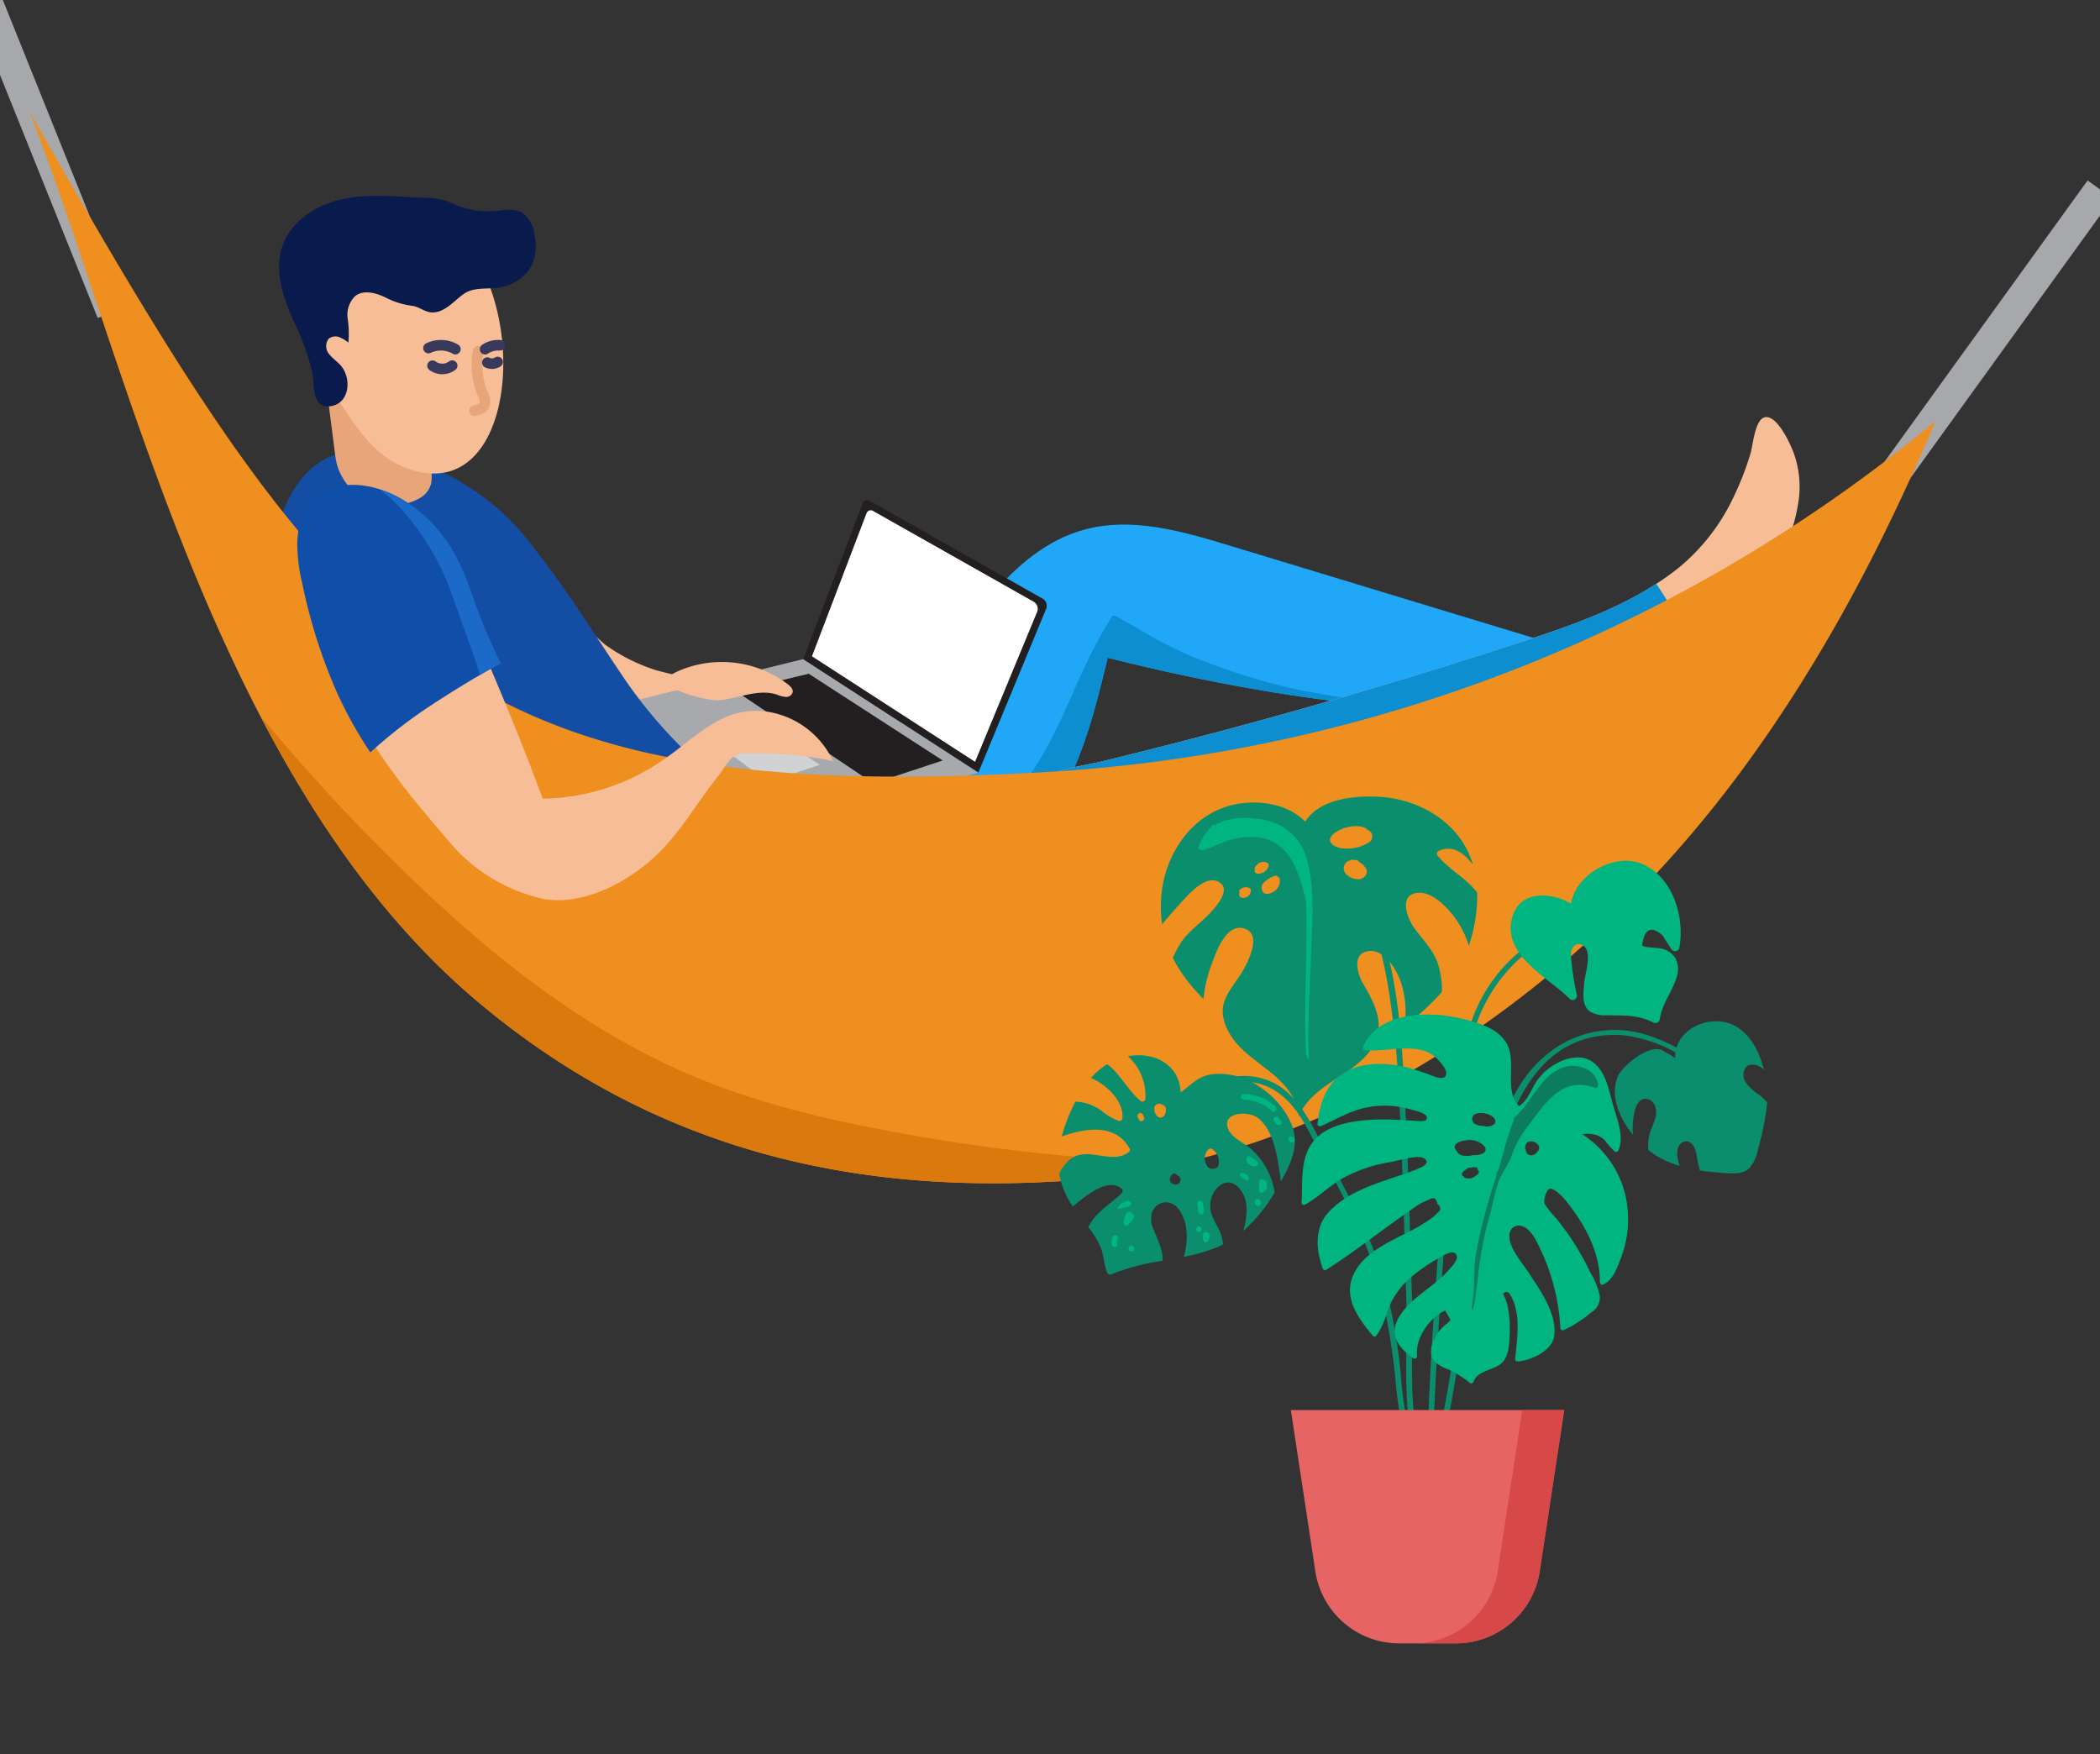 <svg xmlns="http://www.w3.org/2000/svg" xmlns:xlink="http://www.w3.org/1999/xlink" width="328" height="274" viewBox="0 0 328 274">
  <rect x="0" y="0" width="328" height="274" fill="#333333" stroke="none"/>
  <defs>
    <clipPath id="clip-path">
      <rect id="Прямоугольник_2000" data-name="Прямоугольник 2000" width="328" height="274" transform="translate(997 738)" fill="#fff" stroke="#707070" stroke-width="1"/>
    </clipPath>
  </defs>
  <g id="Группа_масок_97" data-name="Группа масок 97" transform="translate(-997 -738)" clip-path="url(#clip-path)">
    <g id="Сгруппировать_2126" data-name="Сгруппировать 2126" transform="translate(-5397.418 226.338)">
      <line id="Линия_169" data-name="Линия 169" y1="65.846" x2="47.544" transform="translate(6674.874 541.243)" fill="none" stroke="#a6a8ab" stroke-miterlimit="10" stroke-width="4.774"/>
      <line id="Линия_170" data-name="Линия 170" x1="23.088" y1="57.437" transform="translate(6388.809 503.007)" fill="none" stroke="#a6a8ab" stroke-miterlimit="10" stroke-width="4.774"/>
      <path id="Контур_8293" data-name="Контур 8293" d="M6754.174,895.454c-.789,2.535-3.559,3.839-6.112,4.567-2.441.7-5.243,1.093-7.376-.283a10.247,10.247,0,0,1-3.111-3.985l-2.587-4.784c-.4-.74-2.693-3.849-2.426-4.613.46-1.315,4.807,3.225,5.731,3.884a28.351,28.351,0,0,0,7.631,3.857C6746.652,894.336,6753.964,896.224,6754.174,895.454Z" transform="translate(-249.277 -277.836)" fill="#f6bd96"/>
      <path id="Контур_8294" data-name="Контур 8294" d="M6916.487,843.7c3.979-4.707,8.769-8.74,14.646-10.3,7.352-1.954,15.093.271,22.372,2.481l58.243,17.689c-8.9,2.236-9.978,6.986-19.131,7.631-16.746,1.18-41.7-3.611-57.971-7.754-1.82,7.491-3.683,15.094-7.5,21.791-5.588,9.808-25.126,23.545-31.573,6.286-1.862-4.986,3.033-11.258,5.325-15.6,3.323-6.3,8.232-12.279,12.388-18.086C6914.292,846.432,6915.357,845.039,6916.487,843.7Z" transform="translate(-367.211 -239.059)" fill="#20a7f7"/>
      <path id="Контур_8295" data-name="Контур 8295" d="M6980.233,896.228a95.72,95.72,0,0,1-16.433-4.875,57.2,57.2,0,0,1-7.372-3.443c-1.2-.683-2.38-1.4-3.579-2.082-.606-.347-1.217-.686-1.837-1.008a3.267,3.267,0,0,0-.926-.466c-.319-.008-.492.447-.637.675-5.6,8.776-7.973,19.423-14.93,27.335a52.924,52.924,0,0,1-19.437,13.461c8.472,5.244,22.014-5.19,26.514-13.088,3.815-6.7,5.678-14.3,7.5-21.792,15.285,3.892,38.234,8.355,54.842,7.9A166.733,166.733,0,0,1,6980.233,896.228Z" transform="translate(-381.658 -276.556)" fill="#0d8ed0"/>
      <g id="Сгруппировать_2113" data-name="Сгруппировать 2113" transform="translate(6490.825 589.757)">
        <path id="Контур_8296" data-name="Контур 8296" d="M6760.059,916.29l27.209,20.183,29.178-9.641-27.336-17.7Z" transform="translate(-6760.059 -884.286)" fill="#a7a9ac"/>
        <path id="Контур_8297" data-name="Контур 8297" d="M6819.247,945.8l-7.977,2.061,9.513,7.056,8.057-2.685Z" transform="translate(-6797.198 -910.875)" fill="#d0d2d3"/>
        <path id="Контур_8298" data-name="Контур 8298" d="M6838.923,917.433l-11.354,2.742,21.454,14.384,10.83-3.578Z" transform="translate(-6809.018 -890.303)" fill="#231f20"/>
        <path id="Контур_8299" data-name="Контур 8299" d="M6903.164,834.1l-27.082-15.306a.693.693,0,0,0-.988.356l-9.316,24.4,27.336,17.7.029-.009,10.573-25.539A1.278,1.278,0,0,0,6903.164,834.1Z" transform="translate(-6836.727 -818.702)" fill="#231f20"/>
        <path id="Контур_8300" data-name="Контур 8300" d="M6870.742,847.354,6879.274,825a.693.693,0,0,1,.988-.356l25.094,14.183a1.278,1.278,0,0,1,.552,1.6l-9.693,23.41Z" transform="translate(-6840.328 -822.95)" fill="#fff"/>
      </g>
      <path id="Контур_8301" data-name="Контур 8301" d="M7069.58,806.645c8.756-2.866,17.672-5.981,24.8-11.813A31.864,31.864,0,0,0,7102.7,783.9a46.733,46.733,0,0,0,2.582-6.661c.379-1.243.667-5.458,2.33-5.669,1.853-.234,3.84,4.1,4.362,5.461a15.65,15.65,0,0,1,.886,7.03,28.706,28.706,0,0,1-5.316,13.383c-4.452,6.454-12.971,10.638-19.871,14.363-24.955,13.472-51.571,25.167-79.821,27.66-5.129.453-13.527.474-15.525-5.685-2.174-6.7,7.181-7.36,11.474-8.4q21.226-5.156,42.174-11.372Q7057.829,810.493,7069.58,806.645Z" transform="translate(-437.445 -194.758)" fill="#f6bd96"/>
      <path id="Контур_8302" data-name="Контур 8302" d="M7094.5,872.766c-1.207-2.229-2.527-4.407-3.95-6.513-6.368,4.119-13.716,6.688-20.969,9.063q-11.751,3.847-23.6,7.364-20.941,6.211-42.174,11.372c-4.293,1.043-13.647,1.7-11.474,8.4,2,6.159,10.4,6.137,15.525,5.685,28.25-2.493,54.866-14.188,79.821-27.66,2.67-1.441,5.58-2.953,8.4-4.636C7095.575,874.8,7095.045,873.775,7094.5,872.766Z" transform="translate(-437.445 -263.429)" fill="#0d8ed0"/>
      <path id="Контур_8303" data-name="Контур 8303" d="M6576.811,790.821a26.7,26.7,0,0,1,7.187,1,38.1,38.1,0,0,1,19.338,12.722c6,7.508,9.564,13.408,14.929,21.38a74.309,74.309,0,0,0,24.821,23.056c5.08,2.88,10.794,3.926,15.879,6.461,5.032,2.509,5.078,8.3,3.725,13.792-3.229,13.117-13.984,7.266-22.439,3.527a171.89,171.89,0,0,1-28.875-16.367c-4.673-3.265-9.089-6.523-13.994-9.45l-15.285-9.121c-10.3-6.147-18.953-15.411-18.659-28.21C6563.622,801.616,6567.521,790.946,6576.811,790.821Z" transform="translate(-126.638 -208.724)" fill="#134ea4"/>
      <g id="Сгруппировать_2114" data-name="Сгруппировать 2114" transform="translate(6438.012 542.249)">
        <path id="Контур_8304" data-name="Контур 8304" d="M6597.619,715.9c-.612-.1-1.224-.228-1.811-.291a6.444,6.444,0,0,1-3-1.281,8.723,8.723,0,0,1-3.342-5.879l-3.932-30.5,14.258-1.838q.773,6,1.546,11.992a45.81,45.81,0,0,0,.854,5.543c.239,1.67.3,3.309.537,4.984q.825,5.82,1.649,11.641a6.671,6.671,0,0,1,.037,2.5,3.658,3.658,0,0,1-1.773,2.236,8.031,8.031,0,0,1-3.269,1.02A7.87,7.87,0,0,1,6597.619,715.9Z" transform="translate(-6580.683 -667.788)" fill="#e7a579"/>
        <path id="Контур_8305" data-name="Контур 8305" d="M6597.477,690.945c18.117,4.528,18.112-36.164-.358-41.248-20.959-5.769-21.746,15.353-12.045,29.886C6588.517,684.74,6591.362,689.417,6597.477,690.945Z" transform="translate(-6576.001 -647.923)" fill="#f6bd96"/>
        <path id="Контур_8306" data-name="Контур 8306" d="M6570.063,665.227c-1.587-3.626-2.959-7.715-1.711-11.471,1.225-3.69,4.8-6.206,8.558-7.215s7.719-.756,11.6-.5c2.142.143,4.186-.079,6.135.83a13.582,13.582,0,0,0,7.016,1.308c1.354-.126,2.8-.445,4.01.182a4.8,4.8,0,0,1,2.093,3.627,7.65,7.65,0,0,1-.493,4.79,6.9,6.9,0,0,1-4.5,3.246c-1.957.5-4.266-.095-5.964,1.042-1.523,1.019-2.951,2.935-4.937,2.957-1.212.013-2.073-.883-3.161-1.024a12.449,12.449,0,0,1-4.148-1.276c-1.531-.746-3.493-1.309-4.826-.248a4.092,4.092,0,0,0-1.164,3.473,16.061,16.061,0,0,1,.117,3.793,4.883,4.883,0,0,0-1.472-.875,1.658,1.658,0,0,0-1.618.279,1.918,1.918,0,0,0,.174,2.492c.576.712,1.4,1.2,1.936,1.945,1.479,2.037,1.09,5.677-1.819,6.087-2.928.413-2.526-3.383-2.816-5.106A36.189,36.189,0,0,0,6570.063,665.227Z" transform="translate(-6567.866 -645.813)" fill="#091a4c"/>
      </g>
      <path id="Контур_8307" data-name="Контур 8307" d="M6585.255,700.855a239.225,239.225,0,0,0,138.33-54.758c-8.014,19.036-17.6,37.286-29.8,53.949-25.4,34.689-63.873,62.055-106.785,64.735-34.206,2.137-64.458-5.785-90.758-27.761-41.116-34.359-54.826-99.619-70.354-139.357C6474.467,683.252,6492.881,706.28,6585.255,700.855Z" transform="translate(-26.888 -68.644)" fill="#ee8f20"/>
      <path id="Контур_8308" data-name="Контур 8308" d="M6696.088,1011.352a299.115,299.115,0,0,1-35.9-3.937c-11.393-1.984-23.013-4.485-33.772-8.808-20.6-8.277-37.766-23.318-53.082-39.03-5.548-5.691-10.79-11.676-15.958-17.723,8.907,17.084,19.9,32.807,34.222,44.776,26.3,21.976,56.552,29.9,90.757,27.761a114.43,114.43,0,0,0,19.031-2.836C6699.619,1011.493,6697.853,1011.443,6696.088,1011.352Z" transform="translate(-122.246 -318.257)" fill="#da790e"/>
      <g id="Сгруппировать_2115" data-name="Сгруппировать 2115" transform="translate(6440.839 587.39)">
        <path id="Контур_8309" data-name="Контур 8309" d="M6606.167,864.681a13.96,13.96,0,0,1,2.115.249c7.47,1.46,10.5,6.966,13.2,13.351,2.856,6.747,5.623,13.524,8.145,20.4a33.9,33.9,0,0,0,18.563-5.879c5.367-3.579,9.49-8.794,16.657-7.685a13.626,13.626,0,0,1,10.136,7.693,53.953,53.953,0,0,0-10.907-1.164c-1.326-.006-3.369-.309-4.54.415-.958.592-1.752,2.171-2.449,3.035-3.2,3.967-5.855,8.7-9.53,12.253-4.465,4.312-11.591,8.178-17.979,6.958a26.869,26.869,0,0,1-13.684-7.9c-5.167-6.014-10.446-12.08-14.322-19.039-2.875-5.164-8.54-15.169-2.913-20.277A10.462,10.462,0,0,1,6606.167,864.681Z" transform="translate(-6591.286 -849.671)" fill="#f6bd96"/>
        <path id="Контур_8310" data-name="Контур 8310" d="M6584.376,842.544a65.62,65.62,0,0,0,5.2,9.328,75.688,75.688,0,0,1,9.35-7.266c2.794-1.835,5.664-3.627,8.578-5.291.8-.46,1.627-.9,2.464-1.312a89.147,89.147,0,0,1-4.394-10.465c-1.916-5.8-4.433-10.682-9.872-14.441-7.439-5.143-17.077-4.008-17.53,5.824a25.836,25.836,0,0,0,.778,6.563A83.687,83.687,0,0,0,6584.376,842.544Z" transform="translate(-6578.155 -810.086)" fill="#0f4fa9"/>
        <path id="Контур_8311" data-name="Контур 8311" d="M6628.091,815.4a39.736,39.736,0,0,1,8.27,13.84c1.27,3.589,2.582,7.163,3.807,10.767.186.547.334,1.1.473,1.648.28-.162.553-.336.833-.5.8-.459,1.627-.9,2.464-1.312a89.065,89.065,0,0,1-4.393-10.465c-1.917-5.8-4.434-10.682-9.872-14.441a17.755,17.755,0,0,0-4.673-2.311A22.692,22.692,0,0,1,6628.091,815.4Z" transform="translate(-6612.127 -811.932)" fill="#1b6ac8"/>
      </g>
      <g id="Сгруппировать_2125" data-name="Сгруппировать 2125" transform="translate(6559.859 636.063)">
        <g id="Сгруппировать_2123" data-name="Сгруппировать 2123" transform="translate(0 0)">
          <path id="Контур_8312" data-name="Контур 8312" d="M7221.484,1144.775c.188-2.329.108-4.7.212-7.008.206-4.549.439-9.1.733-13.641.594-9.143,1.265-18.3,2.376-27.393.975-7.982,1.565-17.477,6.11-24.391,2.114-3.216,5.38-6.6,9.075-7.935,3.736-1.35,7.41.03,10.673,1.925a.447.447,0,0,0,.451-.771c-4.424-2.57-9.166-3.665-13.749-.848a24.473,24.473,0,0,0-10.14,13.492c-2.132,6.764-2.828,14.113-3.618,21.135-.895,7.955-1.482,15.946-2.014,23.933-.284,4.26-.511,8.524-.711,12.788-.131,2.782.016,5.754-.249,8.615C7220.913,1144.713,7221.2,1144.748,7221.484,1144.775Z" transform="translate(-7163.108 -1042.214)" fill="#0a8e6d"/>
          <path id="Контур_8313" data-name="Контур 8313" d="M7114.156,1135.908c.621.079,1.245.125,1.867.185-1.837-7.688-1-15.942-1.219-23.767-.307-10.878-.6-21.758-1.177-32.626-.5-9.33-1.2-19.5-4.886-28.284-.226.151-.458.292-.694.426a67.572,67.572,0,0,1,3.239,12.987,144.657,144.657,0,0,1,1.517,16.177c.529,10.288.806,20.587,1.1,30.884.217,7.7-.59,15.845,1.022,23.465a63.032,63.032,0,0,1-1.865-11.088,80.754,80.754,0,0,0-3.648-18.069c-2.14-6.092-5.4-11.521-8.276-17.26-2.075-4.138-4.29-9.184-8.983-10.89-5.539-2.012-11.421,1.034-14.049,6.034-.267.508.5.959.771.45a11.114,11.114,0,0,1,9.463-6.211c3.821-.082,6.708,2.063,8.772,5.1,1.75,2.578,2.924,5.486,4.42,8.207a117.959,117.959,0,0,1,5.413,10.663c3.012,7.092,4.376,14.358,5.226,21.971A62.863,62.863,0,0,0,7114.156,1135.908Z" transform="translate(-7059.7 -1033.775)" fill="#0a8e6d"/>
          <path id="Контур_8314" data-name="Контур 8314" d="M7258.08,1120.718a16.6,16.6,0,0,0-16.3,3.369c-4.767,4.077-6.87,10.456-8.323,16.351-1.759,7.137-3.21,14.429-4.417,21.677-1.33,7.976-2.421,16.007-4.3,23.87q.465.036.931.033c1.312-5.517,2.234-11.12,3.121-16.725,1.092-6.909,2.392-13.738,3.8-20.588,2.3-11.2,5.547-28.014,20.253-28.071,4.611-.018,13.8,3.194,13.98,8.742.02.573.911.575.893,0C7267.555,1124.643,7261.932,1122.02,7258.08,1120.718Z" transform="translate(-7166.083 -1083.405)" fill="#0a8e6d"/>
          <path id="Контур_8315" data-name="Контур 8315" d="M7288.182,1024.156c-4.19-1.605-10.139,1.74-10.873,6.276-3.036-1.756-7.758-2.1-9.079,1.829-2.051,6.107,5.524,9.654,8.843,13.024a.674.674,0,0,0,1.154-.581,41.127,41.127,0,0,1-.921-6.072c-.07-.777.258-1.72,1.023-1.869a1.408,1.408,0,0,1,1.473,1.061c.476,1.543-.376,3.767-.469,5.37-.083,1.438-.357,3.128.929,4.1a4.578,4.578,0,0,0,2.727.574c2.737.088,4.538-.122,7.162,1.123a.682.682,0,0,0,1.03-.527c.383-2.53,1.971-4.247,2.64-6.587a3.7,3.7,0,0,0-.237-2.974,3.487,3.487,0,0,0-2.3-1.47c-.454-.126-2.6-.1-2.861-.489q.529-3.908,3.221-1.5.646,1.05,1.328,2.077a.676.676,0,0,0,1.267-.261C7295.1,1032.419,7293.145,1026.057,7288.182,1024.156Z" transform="translate(-7197.373 -1013.71)" fill="#00b580"/>
          <g id="Сгруппировать_2117" data-name="Сгруппировать 2117" transform="translate(15.876)">
            <g id="Сгруппировать_2116" data-name="Сгруппировать 2116">
              <path id="Контур_8316" data-name="Контур 8316" d="M7118.467,1002.235c-1.681-2.268-4.377-3.538-6.171-5.786a.452.452,0,0,1,.09-.7c2.145-1.027,3.942.167,5.411,2.125a13.386,13.386,0,0,0-1.45-3.292c-2.819-4.543-8.135-7.089-13.371-7.333-3.864-.18-9.136.364-11.381,3.9-3.144-3.307-9.061-3.668-13.084-2.07-5.409,2.147-8.776,7.668-9.347,13.311a19.175,19.175,0,0,0,.1,4.813c.834-1.076,1.742-2.079,2.532-2.95,1.128-1.246,3.942-4.661,6.025-3.827,2.772,1.109-.6,4.546-1.6,5.521-1.476,1.447-3.256,2.715-4.3,4.527a21.778,21.778,0,0,0-.991,1.955,23.884,23.884,0,0,0,3.627,5.182c.379.422.768.835,1.153,1.252a21.035,21.035,0,0,1,1.336-5.6c.621-1.722,2.112-5.859,4.591-5.516,3.626.5.958,5.515,0,7.062-1,1.619-2.57,3.329-2.862,5.254-.326,2.147.934,4.417,2.324,5.946,1.691,1.86,3.872,3.193,5.77,4.842s3.588,3.806,3.742,6.314c.915-2.287,2.94-3.927,4.987-5.3s4.241-2.619,5.812-4.517c3.045-3.68,1.393-7.264-.726-10.821-.9-1.5-1.917-4.871.879-5.16,2.675-.276,4.537,3.316,5.153,5.359a15.7,15.7,0,0,1,.422,6.307,36.766,36.766,0,0,0,5.822-5.3,13.163,13.163,0,0,0-.744-4.709c-.8-2.1-2.372-3.554-3.638-5.351-1.047-1.486-2.431-5.1.581-5.41,2.624-.268,5.4,3.048,6.579,5.028a15.268,15.268,0,0,1,1.419,3.2c.03-.087.069-.167.1-.255A24.355,24.355,0,0,0,7118.467,1002.235Zm-35.361-.225a1.156,1.156,0,0,1-1.479.989.455.455,0,0,1-.328-.43,1.254,1.254,0,0,1,.06-.319.385.385,0,0,1,.068-.515,1.366,1.366,0,0,1,1.368-.274A.457.457,0,0,1,7083.105,1002.009Zm1.035-2.741a.472.472,0,0,1-.431-.528.8.8,0,0,1,.3-.784,1.339,1.339,0,0,1,1.678-.384.451.451,0,0,1,.2.5A1.691,1.691,0,0,1,7084.141,999.268Zm2.513,2.82c-.444.285-1.153.544-1.6.116a1.148,1.148,0,0,1,.169-1.624,5.022,5.022,0,0,1,1.568-.959.468.468,0,0,1,.57.156.4.4,0,0,1,.255.281A1.9,1.9,0,0,1,7086.653,1002.088Zm13.1-1.945c-.846-.054-2.05-.627-2.128-1.59a1.276,1.276,0,0,1,.983-1.354.348.348,0,0,1,.326-.109c.053.007.108.021.161.031a1.934,1.934,0,0,1,.638.07.411.411,0,0,1,.28.258,2.508,2.508,0,0,1,1.089,1.028C7101.575,999.41,7100.659,1000.2,7099.758,1000.143Zm1.822-5.77a6.525,6.525,0,0,1-4.131.946c-1.22-.1-2.819-1.054-1.434-2.247,1.2-1.033,3.665-1.671,5.106-.859a.4.4,0,0,1,.177.2,1.253,1.253,0,0,1,.609.444A1.1,1.1,0,0,1,7101.58,994.373Z" transform="translate(-7069.06 -987.218)" fill="#0a8e6d"/>
            </g>
            <path id="Контур_8317" data-name="Контур 8317" d="M7107.354,1005.892a8.315,8.315,0,0,0-6.144-6.1c-2.6-.645-5.8-.707-8.186.678a.379.379,0,0,0-.456.1,9.326,9.326,0,0,0-2.133,3.256c-.118.344.238.611.548.549,1.507-.3,2.851-1.178,4.362-1.556a10.508,10.508,0,0,1,5.547-.225,7.179,7.179,0,0,1,4.218,3.65,19.307,19.307,0,0,1,1.523,3.868c.193.669.364,1.345.524,2.023a8.632,8.632,0,0,1,.11,1.831c.07,2.949.014,5.9-.057,8.848-.1,4.37-.22,8.743-.006,13.112.028.572.5,1.625.477,1.05-.284-5.773.15-11.529.362-17.3C7108.209,1015.2,7108.583,1010.261,7107.354,1005.892Z" transform="translate(-7084.545 -996.014)" fill="#00b580"/>
          </g>
          <g id="Сгруппировать_2119" data-name="Сгруппировать 2119" transform="translate(0 40.412)">
            <g id="Сгруппировать_2118" data-name="Сгруппировать 2118">
              <path id="Контур_8318" data-name="Контур 8318" d="M7047.561,1145.017a13.317,13.317,0,0,0-4.971-5.79,10.877,10.877,0,0,0-7.369-1.984c-2.3.3-3.315,1.671-4.979,2.853-.123-3.76-3.152-5.914-6.837-5.81a9.346,9.346,0,0,0-1.39.148,8.268,8.268,0,0,1,2.725,6.657.453.453,0,0,1-.761.316c-2-1.663-3.129-4.159-5.192-5.732a11.436,11.436,0,0,0-2.539,2.153c2.707,1.177,5.142,3.791,4.9,6.281a.452.452,0,0,1-.565.43,9.367,9.367,0,0,1-2.651-1.539,7.1,7.1,0,0,0-4.125-1.467,27.619,27.619,0,0,0-2.133,5.435c3.943-1.417,8.46-1.948,10.6,1.868a.458.458,0,0,1-.16.61c-2.752,1.984-6.343-1.034-9.1,1.077a6.154,6.154,0,0,0-1.733,2.244,10.926,10.926,0,0,0,.326,1.439,14.571,14.571,0,0,0,1.79,3.7c2.242-1.881,5.615-4.568,7.672-2.745a.45.45,0,0,1,0,.631c-1.613,1.6-3.672,2.726-4.889,4.7-.129.209-.248.428-.363.651a12.492,12.492,0,0,1,2,3.289c.474,1.284.424,2.643,1.021,3.891a.457.457,0,0,0,.611.16,34.859,34.859,0,0,1,7.982-2.1c.082-1.634-.679-3.06-1.385-4.849a3.651,3.651,0,0,1-.227-2.806,2.307,2.307,0,0,1,3.891-.677c1.66,1.837,1.813,4.926,1.048,7.717a27.131,27.131,0,0,0,5.512-1.644c.207-.09.406-.193.606-.293a7,7,0,0,0-.345-1.615c-.3-.861-.817-1.608-1.178-2.443a4.286,4.286,0,0,1-.121-3.7c.734-1.559,2.389-2.664,3.878-1.306,1.8,1.641,1.662,4.274.935,6.937a24.751,24.751,0,0,0,4.891-5.974,11.331,11.331,0,0,0-3.9-6.992c-1.069-.841-2.964-1.685-3.423-3.083-.845-2.571,3.318-2.672,4.7-1.59,2.434,1.9,3.018,5.943,3.437,8.771.06.4.1.8.156,1.2.342-.629.667-1.26.974-1.887C7048.019,1149.848,7048.57,1147.466,7047.561,1145.017Zm-23.813-.658-.189-.378c-.256-.513.513-.964.771-.45l.189.378C7024.774,1144.421,7024,1144.873,7023.747,1144.359Zm3.5-.347c-.875.182-1.505-1.482-.853-2a.86.86,0,0,1,.8-.107c.306.1.76.382.759.752C7027.95,1143.153,7027.84,1143.888,7027.247,1144.011Zm2.106,10.449a.849.849,0,0,1-.8-.716c-.055-.408.44-1.227.915-.916.32.21.761.469.766.9A.735.735,0,0,1,7029.354,1154.46Zm6.766-2.884c-.12.486-1.205.573-1.515.249a2.032,2.032,0,0,1-.01-2.846.45.45,0,0,1,.541-.07A2.339,2.339,0,0,1,7036.12,1151.576Z" transform="translate(-7011.286 -1134.283)" fill="#0a8e6d"/>
            </g>
            <path id="Контур_8319" data-name="Контур 8319" d="M7119.981,1158.18a7.8,7.8,0,0,0-4.91-1.915.446.446,0,0,0,0,.892,7.093,7.093,0,0,1,4.459,1.793C7119.994,1159.292,7120.439,1158.518,7119.981,1158.18Z" transform="translate(-7086.24 -1150.224)" fill="#00b580"/>
            <path id="Контур_8320" data-name="Контур 8320" d="M7134.195,1169.69a1.723,1.723,0,0,1-.321-.4.447.447,0,0,0-.771.45,2.57,2.57,0,0,0,.46.578C7133.982,1170.713,7134.615,1170.084,7134.195,1169.69Z" transform="translate(-7099.582 -1159.516)" fill="#00b580"/>
            <path id="Контур_8321" data-name="Контур 8321" d="M7119.408,1192.555a1.9,1.9,0,0,0-.377-.271,5.7,5.7,0,0,0-.859-.63c-.33-.16-.577.18-.574.522a.89.89,0,0,0,.3.624,1.546,1.546,0,0,0,.621.332,1.087,1.087,0,0,0,.541.046.521.521,0,0,0,.4-.339A.294.294,0,0,0,7119.408,1192.555Z" transform="translate(-7088.384 -1175.86)" fill="#00b580"/>
            <path id="Контур_8322" data-name="Контур 8322" d="M7124.885,1205.1v1.269c0,.761.907.315,1.109-.069a1.4,1.4,0,0,0,.139-.548,1.2,1.2,0,0,0-.107-.672C7125.812,1204.685,7124.885,1204.418,7124.885,1205.1Z" transform="translate(-7093.669 -1185.335)" fill="#00b580"/>
            <path id="Контур_8323" data-name="Контур 8323" d="M7115.142,1201.477a1.278,1.278,0,0,0-.808-.309.346.346,0,0,0-.312.286.472.472,0,0,0,.2.347,2.87,2.87,0,0,0,.712.473c.121.056.285.1.37-.007a.322.322,0,0,0,.05-.211,1.022,1.022,0,0,0-.046-.372A.571.571,0,0,0,7115.142,1201.477Z" transform="translate(-7085.791 -1182.786)" fill="#00b580"/>
            <path id="Контур_8324" data-name="Контур 8324" d="M7090.574,1217.381c-.183-.541-1.045-.309-.86.237.146.431,0,.922.254,1.321a.475.475,0,0,0,.451.239c.354-.059.258-.428.262-.675A3.2,3.2,0,0,0,7090.574,1217.381Z" transform="translate(-7068.145 -1194.324)" fill="#00b580"/>
            <path id="Контур_8325" data-name="Контур 8325" d="M7046.128,1217.038c-.464.1-1.426.566-1.493,1.118a.133.133,0,0,0,.087.149.189.189,0,0,0,.086-.007l.807-.192c.275-.066.905-.173,1.048-.459C7046.827,1217.321,7046.436,1216.974,7046.128,1217.038Z" transform="translate(-7035.47 -1194.292)" fill="#00b580"/>
            <path id="Контур_8326" data-name="Контур 8326" d="M7049.242,1223.379a.568.568,0,0,0-.843.131,2.916,2.916,0,0,0-.383,1.6.34.34,0,0,0,.534.257,1.147,1.147,0,0,0,.246-.209l.4-.416a1.351,1.351,0,0,0,.383-.559.667.667,0,0,0-.833-.808.706.706,0,0,1,.567.074" transform="translate(-7037.91 -1198.802)" fill="#00b580"/>
            <path id="Контур_8327" data-name="Контур 8327" d="M7041.131,1236.921a2.373,2.373,0,0,0-.114,1.094c.068.563.961.57.893,0a1.794,1.794,0,0,1,.082-.857C7042.184,1236.616,7041.322,1236.383,7041.131,1236.921Z" transform="translate(-7032.833 -1208.496)" fill="#00b580"/>
            <path id="Контур_8328" data-name="Контур 8328" d="M7051.144,1242.572a.446.446,0,0,0,0,.892A.446.446,0,0,0,7051.144,1242.572Z" transform="translate(-7039.879 -1212.815)" fill="#00b580"/>
            <path id="Контур_8329" data-name="Контур 8329" d="M7089.5,1231.562a.447.447,0,0,0,0,.893A.447.447,0,0,0,7089.5,1231.562Z" transform="translate(-7067.695 -1204.831)" fill="#00b580"/>
            <path id="Контур_8330" data-name="Контур 8330" d="M7093.884,1235.177a.466.466,0,0,0-.36-.384l-.079-.019c-.657-.155-.631.858-.518,1.24.051.172.159.357.337.379a.457.457,0,0,0,.392-.224A1.417,1.417,0,0,0,7093.884,1235.177Z" transform="translate(-7070.447 -1207.149)" fill="#00b580"/>
            <path id="Контур_8331" data-name="Контур 8331" d="M7123.269,1216.281l.017,0c-.123-.561-.984-.323-.86.237a.814.814,0,0,0,.211.392C7123.011,1217.349,7123.64,1216.715,7123.269,1216.281Z" transform="translate(-7091.877 -1193.517)" fill="#00b580"/>
            <path id="Контур_8332" data-name="Контур 8332" d="M7142.435,1180.647l-.1-.1a.446.446,0,0,0-.63.631l.1.1A.446.446,0,0,0,7142.435,1180.647Z" transform="translate(-7105.772 -1167.74)" fill="#00b580"/>
          </g>
          <g id="Сгруппировать_2121" data-name="Сгруппировать 2121" transform="translate(37.852 34.061)">
            <g id="Сгруппировать_2120" data-name="Сгруппировать 2120">
              <path id="Контур_8333" data-name="Контур 8333" d="M7197.538,1124.783c-.567-2.147-1.11-4.895-3.09-6.244-1.906-1.3-4.439-.531-6.219.636a8.886,8.886,0,0,0-2.471,2.4c-.921,1.353-1.353,2.986-2.768,3.886-2.285-2.343-.494-6.454-1.687-9.287-1.082-2.571-3.959-3.492-6.435-4.169-5.115-1.4-13.541-1.663-16.219,4.138-.088.192-.028.512.231.546,3.492.458,8.477-1.5,11.332,1.379.388.39,1.457,1.614,1.425,2.217-.069,1.285-1.5.668-2.168.443a39.088,39.088,0,0,0-3.988-1.329c-3.342-.753-7.331-.927-10.252,1.158-2.5,1.784-3.424,4.769-3.709,7.7-.031.317.338.423.567.32,2.376-1.063,4.64-2.435,7.227-2.928a14.644,14.644,0,0,1,6.925.374c.565.165,2.925.623,2.228,1.595-.237.33-1.752.134-2.128.113-1.824-.1-3.634-.234-5.463-.174-3.45.111-8.051.642-10.227,3.712-1.868,2.636-1.429,6.207-1.613,9.251a.378.378,0,0,0,.567.32c2.056-1.162,3.729-2.857,5.759-4.054a22.45,22.45,0,0,1,7.53-2.57c1.119-.2,4.4-1.261,5.356-.553,1.121.833-.94,1.545-1.463,1.758-.959.39-1.95.708-2.929,1.042-3.791,1.29-7.938,2.6-10.7,5.679-2.136,2.38-1.856,5.832-.814,8.661a.38.38,0,0,0,.554.221c4.567-2.912,8.8-6.3,13.26-9.37a10.9,10.9,0,0,1,2.824-1.6q1.054-.613,1.254.658.955.808-.04,1.476a7.161,7.161,0,0,1-1.138.985,33.309,33.309,0,0,1-4.465,2.514c-2.769,1.423-5.975,3.018-7.394,5.967-1.771,3.678.7,6.938,2.979,9.7a.374.374,0,0,0,.529-.008,11.866,11.866,0,0,0,1.662-3.675,12.8,12.8,0,0,1,3.747-5.475,28.243,28.243,0,0,1,4.229-2.933c.6-.355,2.737-1.761,2.951-.255.087.608-.956,1.708-1.306,2.1-2.2,2.461-5.316,3.953-7.3,6.639-2.157,2.921-.932,5.214,1.84,7.114a.376.376,0,0,0,.558-.327c-.311-2.5,1.435-5.242,3.453-6.627a4.019,4.019,0,0,1,.938-.512l.8,1.444c-.036.267-.672.669-.885.867a6.533,6.533,0,0,0-1.457,1.806c-.625,1.176-1.082,2.756-.1,3.864a5.623,5.623,0,0,0,2.06,1.173,16.165,16.165,0,0,1,3.391,2.113.38.38,0,0,0,.623-.173c.582-1.766,3.234-1.742,4.428-2.944,1.064-1.073,1.108-2.716,1.191-4.137.081-1.373.084-4.8-1.036-6.622.433-.482.832-.4,1.2.256a7.426,7.426,0,0,1,.7,1.694,11.215,11.215,0,0,1,.384,3.082c.015,1.725-.224,3.445-.377,5.16a.376.376,0,0,0,.375.373c2.038-.143,5.344-1.635,5.7-3.88.553-3.482-2.172-7.23-3.938-9.941-.952-1.46-2.845-3.638-3.031-5.438-.2-1.975,1.593-2.535,2.922-1.319a6.855,6.855,0,0,1,1.326,1.86,32.863,32.863,0,0,1,3.7,13.473.378.378,0,0,0,.475.36,18.251,18.251,0,0,0,4.33-2.772,2.691,2.691,0,0,0,1.361-2.547,11.3,11.3,0,0,0-1.491-3.718,41.318,41.318,0,0,0-3.253-5.683c-.659-.939-1.355-1.852-2.065-2.752a15.587,15.587,0,0,1-1.818-2.263c-.222-.445.247-2.187.773-2.345s1.361.624,1.71.944a11.829,11.829,0,0,1,1.309,1.51c2.683,3.469,4.889,7.657,4.849,12.14a.379.379,0,0,0,.567.32c1.514-.685,2.2-2.764,2.745-4.207a16.8,16.8,0,0,0,1.025-7.434,15.53,15.53,0,0,0-7.087-11.793,4.443,4.443,0,0,1,1.976.061,3.392,3.392,0,0,1,1.578.913,13.9,13.9,0,0,0,1.461,1.674.38.38,0,0,0,.586-.085C7199.582,1130.247,7198.112,1126.954,7197.538,1124.783Zm-20.913,11.244a2.755,2.755,0,0,1-.444.36,1.489,1.489,0,0,1-1.331.337c-.065-.005-.126,0-.192-.008a.373.373,0,0,1-.261-.246l-.023-.024a.351.351,0,0,1-.245-.531,1.759,1.759,0,0,1,.787-.663c.029-.028.053-.058.083-.084a.371.371,0,0,1,.364-.072,3.082,3.082,0,0,1,.813-.086.383.383,0,0,1,.362.274,1.125,1.125,0,0,1,.029.179c.016.014.034.02.049.035A.38.38,0,0,1,7176.625,1136.026Zm-.251-2.924c-.162.009-.334.01-.511.007a4,4,0,0,1-1.641.074,1.231,1.231,0,0,1-.987-.78.651.651,0,0,1-.231-.81c.223-.453.887-.612,1.325-.732a.357.357,0,0,1,.193,0,3.131,3.131,0,0,1,3.059.859C7178.229,1132.652,7177.137,1133.061,7176.374,1133.1Zm2.925-5.223c-.041.436-.5.663-.884.731a2.7,2.7,0,0,1-1.074-.059,2.436,2.436,0,0,1-1.191-.285.922.922,0,0,1-.464-.685.329.329,0,0,1,0-.038.872.872,0,0,1,.642-.913,3.1,3.1,0,0,1,2.322.336C7178.971,1127.158,7179.338,1127.464,7179.3,1127.879Zm6.843,4.212a.793.793,0,0,1-.316.516.681.681,0,0,1-.021.065.591.591,0,0,1-.116.123,1.021,1.021,0,0,1-1.209.245.762.762,0,0,1-.4-.67,1,1,0,0,1-.083-.745.463.463,0,0,1,.03-.046.769.769,0,0,1,.583-.592C7185.227,1130.808,7186.23,1131.367,7186.142,1132.091Z" transform="translate(-7149.035 -1111.169)" fill="#00b580"/>
            </g>
            <path id="Контур_8334" data-name="Контур 8334" d="M7260.013,1140.6c-3.438,1.212-4.814,5.217-7.329,7.573a.314.314,0,0,0-.165.157l-.023.023a.37.37,0,0,0-.131.36,57.262,57.262,0,0,0-1.957,6.3c-.172.584-.355,1.164-.54,1.743-.045.047-.08.1-.127.148a.394.394,0,0,0-.08.5c-.555,1.71-1.124,3.414-1.57,5.162a67.517,67.517,0,0,0-1.716,7.525c-.364,2.661-.058,5.051-.576,7.69-.093.472.136.951.229.478.439-2.231.651-4.485.918-6.741a60.022,60.022,0,0,1,1.7-8.109c.417-1.6.755-3.322,1.26-4.867.473-1.449,1.614-2.705,2.067-4.127a16.568,16.568,0,0,1,2.81-4.981c2.558-3.447,5.273-7.544,10.182-5.674.344.131.608-.248.549-.549C7265.033,1140.764,7262.172,1139.838,7260.013,1140.6Z" transform="translate(-7219.192 -1132.324)" fill="#0b7c5c"/>
          </g>
          <g id="Сгруппировать_2122" data-name="Сгруппировать 2122" transform="translate(86.79 35.101)">
            <path id="Контур_8335" data-name="Контур 8335" d="M7330.214,1129.007c.191-.806.583-1.7,1.385-1.909a1.631,1.631,0,0,1,1.777,1,3.16,3.16,0,0,1,.008,2.17c-.212.708-.551,1.372-.772,2.077a6.568,6.568,0,0,0-.235,2.737,12.548,12.548,0,0,0,1.746,1.182,15.973,15.973,0,0,0,3.124,1.278,8.13,8.13,0,0,1-.324-1.266,3.025,3.025,0,0,1,.1-1.643,1.43,1.43,0,0,1,1.263-.932c.958.017,1.433,1.157,1.6,2.1a19.565,19.565,0,0,0,.513,2.45c1.456.229,2.929.359,4.372.45,1.632.1,2.631-.119,3.318-.754a6.023,6.023,0,0,0,1.389-3.022,40.868,40.868,0,0,0,1.441-7.308,9.078,9.078,0,0,0-1.124-1.071,8.6,8.6,0,0,1-2.275-2.076c-.528-.889-.4-2.284.562-2.668a2.214,2.214,0,0,1,1.961.424c.127.084.236.19.357.281-.661-2.581-1.868-5.151-4.139-6.613-3.473-2.224-8.7-.263-9.573,3.442a4.725,4.725,0,0,0-.133,1.416,8.221,8.221,0,0,0-1.7-1.035c-1.84-1.657-6.559,2.113-7.269,3.852-1.233,2.993.174,6.446,2.361,9.116A11.8,11.8,0,0,1,7330.214,1129.007Z" transform="translate(-7327.127 -1114.956)" fill="#0a8e6d"/>
          </g>
        </g>
        <path id="Контур_8336" data-name="Контур 8336" d="M7181.792,1361.336l3.852-25.378H7142.95l3.852,25.378.021.135a13.269,13.269,0,0,0,13.216,10.926h8.516a13.269,13.269,0,0,0,13.216-10.926C7181.778,1361.425,7181.785,1361.38,7181.792,1361.336Z" transform="translate(-7106.77 -1240.128)" fill="#e76464"/>
        <g id="Сгруппировать_2124" data-name="Сгруппировать 2124" transform="translate(55.226 95.83)">
          <path id="Контур_8337" data-name="Контур 8337" d="M7229.35,1335.958l-3.852,25.378q-.01.067-.021.134a13.269,13.269,0,0,1-13.216,10.926h6.56a13.269,13.269,0,0,0,13.216-10.926c.007-.045.014-.09.021-.134l3.852-25.378Z" transform="translate(-7212.261 -1335.958)" fill="#d24242" opacity="0.78"/>
        </g>
      </g>
      <path id="Контур_8338" data-name="Контур 8338" d="M6796.77,916.729c3.049-.3,6.131-1.838,9.044-.887a4.711,4.711,0,0,0,1.391.364,1.038,1.038,0,0,0,1.079-.763c.064-.472-.331-.87-.7-1.166a16.993,16.993,0,0,0-17.521-1.952C6785.288,914.619,6795.069,916.9,6796.77,916.729Z" transform="translate(-290.048 -295.694)" fill="#f6bd96"/>
      <path id="Контур_8339" data-name="Контур 8339" d="M6679.553,734.141a11.575,11.575,0,0,0,.722,6.7,2.208,2.208,0,0,1,.282,1.606c-.229.6-.946.826-1.571.975" transform="translate(-210.439 -167.62)" fill="none" stroke="#e7a579" stroke-linecap="round" stroke-miterlimit="10" stroke-width="1.651"/>
      <path id="Контур_8340" data-name="Контур 8340" d="M6655.078,742.33a2.56,2.56,0,0,0,3.066-.015" transform="translate(-193.101 -173.548)" fill="none" stroke="#39395c" stroke-linecap="round" stroke-miterlimit="10" stroke-width="1.651"/>
      <path id="Контур_8341" data-name="Контур 8341" d="M6686.229,740.34a1.632,1.632,0,0,0,1.608-.093" transform="translate(-215.692 -172.049)" fill="none" stroke="#39395c" stroke-linecap="round" stroke-miterlimit="10" stroke-width="1.651"/>
      <path id="Контур_8342" data-name="Контур 8342" d="M6652.769,731.182a4.5,4.5,0,0,1,4.2.166" transform="translate(-191.426 -165.156)" fill="none" stroke="#39395c" stroke-linecap="round" stroke-miterlimit="10" stroke-width="1.651"/>
      <path id="Контур_8343" data-name="Контур 8343" d="M6684.936,731.336a3.652,3.652,0,0,1,2.318-.609" transform="translate(-214.754 -165.136)" fill="none" stroke="#39395c" stroke-linecap="round" stroke-miterlimit="10" stroke-width="1.651"/>
    </g>
  </g>
</svg>
